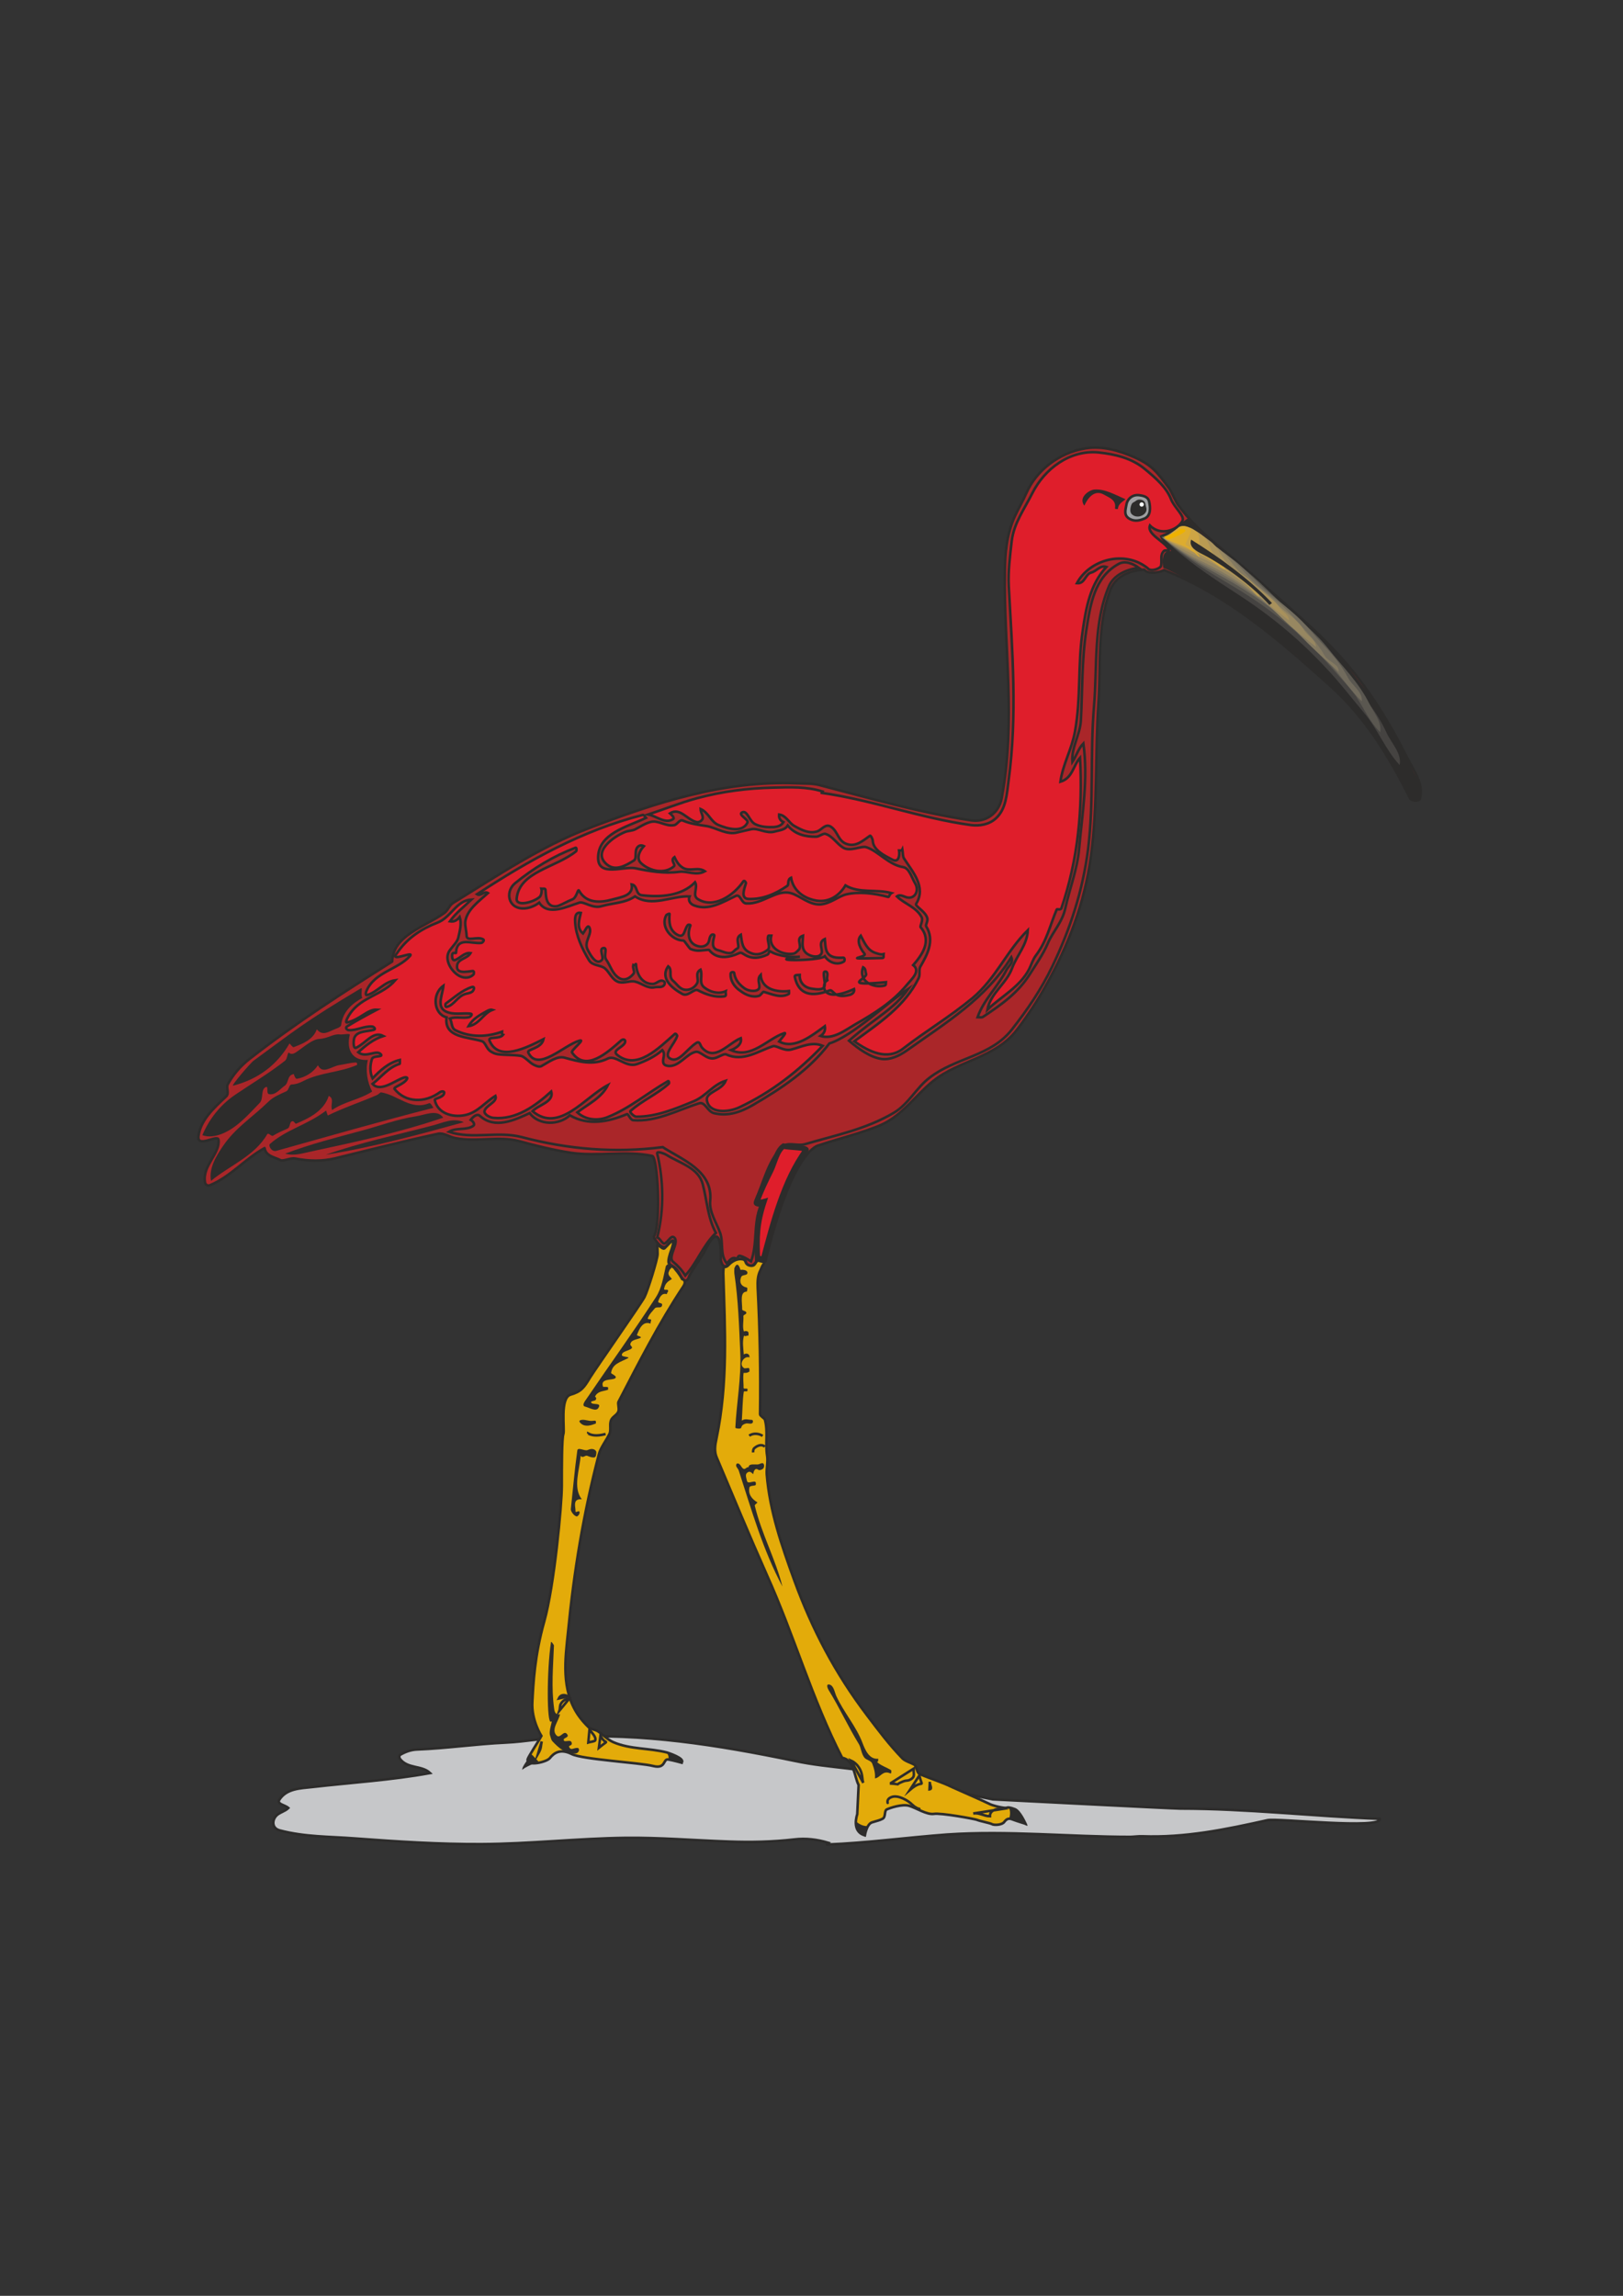 <?xml version="1.0" encoding="utf-8"?>
<!-- Created by UniConvertor 2.0rc4 (https://sk1project.net/) -->
<svg xmlns="http://www.w3.org/2000/svg" height="841.89pt" viewBox="0 0 595.276 841.89" width="595.276pt" version="1.1" xmlns:xlink="http://www.w3.org/1999/xlink" id="4a6d9040-f612-11ea-b154-dcc15c148e23">

<rect x="0" y="0" width="595.276" height="841.89" fill="#333333" stroke="none"/>

<g>
	<path style="stroke-linejoin:round;stroke:#2d2c2b;stroke-linecap:round;stroke-miterlimit:10.433;stroke-width:0.936;fill:#aa2629;" d="M 264.374,461.985 C 264.374,461.985 265.166,444.633 258.182,459.393 258.182,459.393 252.998,467.169 252.782,467.961 252.494,469.041 251.414,471.345 249.398,467.385 247.382,463.353 245.222,464.577 245.438,462.561 245.582,460.617 246.59,457.593 246.59,457.593 246.59,457.593 248.534,452.121 244.646,456.801 242.774,459.033 239.75,453.777 239.822,453.633 242.63,448.305 241.19,424.329 239.246,423.897 229.382,421.809 219.518,424.185 209.438,422.745 202.958,421.737 196.91,420.225 190.502,418.497 182.726,416.409 175.094,418.929 167.03,417.345 164.726,416.913 162.782,415.329 160.694,415.761 147.59,418.569 135.926,421.593 122.966,424.761 118.07,425.913 113.39,425.841 108.206,424.833 106.334,424.545 103.958,425.985 102.806,425.409 100.718,424.329 97.478,423.969 97.046,421.017 89.918,424.905 84.662,431.457 77.03,434.625 75.878,435.057 75.23,434.193 75.158,433.401 74.222,427.353 80.846,422.961 80.126,417.921 79.838,415.905 72.278,421.089 72.782,416.697 73.502,410.793 78.326,406.401 82.934,402.081 84.23,400.857 82.79,398.841 83.582,397.545 85.598,393.945 88.19,390.921 91.502,388.329 108.782,374.865 125.918,363.921 143.846,352.617 144.134,342.969 155.87,339.873 162.926,334.833 164.294,333.897 164.726,332.025 166.238,331.089 182.942,320.793 198.062,310.569 215.918,303.729 240.47,294.297 265.67,286.161 292.094,287.241 294.902,287.385 297.71,287.169 300.518,287.889 319.454,292.785 337.022,297.969 356.246,300.849 361.286,301.569 366.254,298.617 367.406,292.641 372.734,264.201 368.126,237.417 368.558,209.841 368.63,202.929 369.206,195.945 372.158,189.465 373.454,186.657 375.254,183.561 376.406,180.897 380.15,172.473 388.286,166.065 398.15,164.409 404.486,163.401 410.462,165.273 416.006,167.649 422.558,170.529 424.646,173.409 428.894,179.169 429.47,179.961 431.27,183.993 431.918,184.929 439.838,195.873 450.206,202.425 459.926,211.281 472.022,222.297 482.822,230.721 493.622,243.105 502.262,253.041 509.822,265.353 515.582,276.873 518.03,281.913 522.35,287.169 520.766,292.857 520.478,294.009 517.67,293.649 517.238,292.857 509.534,277.449 500.75,263.049 488.006,251.601 469.214,234.681 450.35,218.265 426.95,209.049 426.446,209.553 421.334,210.993 419.678,208.905 419.678,208.905 409.598,208.905 407.078,216.825 402.254,229.785 403.838,244.041 402.902,257.433 401.606,276.441 402.686,295.089 400.094,314.169 397.79,331.161 391.958,346.569 383.462,361.689 380.366,367.233 377.126,372.129 373.238,377.313 365.246,388.041 351.854,388.689 342.206,396.465 335.654,401.721 331.118,408.921 323.27,412.449 317.222,415.185 306.566,417.849 300.302,420.009 300.302,420.009 290.726,421.017 280.718,462.561 280.718,462.561 279.71,462.561 277.55,462.129 277.55,462.129 276.326,465.585 273.734,463.353 273.734,463.353 273.734,461.409 271.358,461.625 268.91,461.841 267.326,463.569 267.326,463.569 267.326,463.569 265.166,466.161 264.374,461.985 L 264.374,461.985 Z" />
	<path style="fill:#2d2c2b;" d="M 426.662,208.257 C 429.47,209.049 448.694,219.489 450.206,221.001 453.014,222.441 470.798,236.121 470.942,236.553 472.598,236.985 494.63,257.217 493.622,257.001 494.846,258.153 503.126,266.001 516.158,290.193 516.158,292.497 518.246,293.217 518.75,293.433 519.254,293.649 521.126,293.145 520.838,291.633 521.414,290.049 519.83,284.289 519.758,285.225 519.614,286.089 513.854,272.841 512.99,272.409 512.918,270.609 500.894,252.033 501.038,252.897 501.11,253.833 490.742,238.713 485.918,235.113 484.622,233.025 460.43,211.857 459.998,211.641 459.638,211.425 440.63,195.585 440.342,195.081 440.054,194.577 435.734,190.401 435.662,190.185 434.726,190.401 431.198,193.857 431.342,193.713 431.414,193.497 424.07,197.169 425.366,196.377 425.582,198.393 430.334,202.281 429.398,202.065 428.534,201.921 425.654,201.921 426.662,208.257 L 426.662,208.257 Z" />
	<path style="fill:#2d2c2b;" d="M 455.75,210.345 C 464.39,216.609 471.446,223.521 478.574,231.297 485.342,238.569 492.326,244.329 498.23,252.969 504.422,262.041 511.118,269.601 515.15,279.249 516.95,283.425 520.478,287.745 519.326,292.425 513.638,285.945 511.622,277.593 506.078,270.609 501.11,264.417 496.862,258.441 491.678,252.537 480.806,240.081 469.574,230.145 455.534,220.497 446.606,214.377 438.902,209.049 431.198,201.993 429.398,200.337 427.67,198.393 425.726,196.737 429.398,196.521 431.99,192.273 435.734,193.929 443.942,197.529 448.478,205.017 455.75,210.345 L 455.75,210.345 Z" />
	<path style="stroke:#2d2c2b;stroke-width:1.944;stroke-miterlimit:10.433;fill:#df1e2b;" d="M 287.342,420.297 C 284.894,422.025 284.03,426.633 282.734,429.225 280.934,432.825 278.918,436.929 277.622,440.745 277.55,441.033 279.494,440.889 280.214,440.673 277.55,448.737 277.478,453.849 277.838,461.481 277.982,460.905 279.854,462.417 280.07,461.409 283.31,449.241 287.414,432.825 295.622,421.737 296.342,420.801 288.926,420.801 287.342,420.297 L 287.342,420.297 Z" />
	<path style="stroke:#2d2c2b;stroke-width:0.936;stroke-miterlimit:10.433;fill:none;" d="M 244.502,423.537 C 243.854,423.105 240.758,421.881 241.046,423.033 243.278,432.465 243.71,443.265 241.046,453.777 241.982,453.921 242.99,456.369 243.782,456.009 245.222,455.289 246.23,452.553 247.454,453.993 249.038,455.937 244.79,460.977 246.878,462.705 248.678,464.217 249.974,465.585 251.342,467.745 255.734,462.993 257.822,456.657 262.574,452.121 259.55,446.505 259.334,440.313 257.75,434.265 256.166,428.217 249.614,426.705 244.502,423.537 L 244.502,423.537 Z" />
	<path style="stroke:#2d2c2b;stroke-width:0.936;stroke-miterlimit:10.433;fill:none;" d="M 277.118,440.241 C 280.07,433.617 281.582,426.345 286.478,420.873 288.71,418.425 292.238,420.441 295.262,419.577 306.494,416.265 317.438,414.177 327.734,408.129 333.35,404.817 336.014,398.913 340.982,395.169 350.486,387.825 363.374,387.393 371.078,377.601 376.91,370.185 381.878,362.841 385.91,354.489 392.534,340.737 397.142,326.625 399.086,311.361 401.246,293.793 399.806,276.513 401.246,259.089 402.542,244.185 400.886,228.705 406.79,214.881 408.374,211.137 413.054,208.689 417.734,208.257 415.574,206.673 412.622,205.449 410.246,206.817 401.318,211.713 399.878,221.793 398.438,231.081 396.71,242.241 397.07,253.113 396.422,264.273 396.134,269.529 392.894,274.065 393.326,279.393 394.766,277.233 395.486,274.569 397.358,272.625 399.158,285.657 396.926,298.473 395.774,311.361 395.126,318.777 392.39,325.545 390.734,333.033 389.654,338.217 386.126,341.601 384.254,346.065 382.526,350.025 380.15,353.409 377.774,357.153 373.454,364.065 367.334,368.385 360.494,372.921 359.99,373.209 359.198,372.993 358.55,372.993 360.854,366.513 366.038,361.761 369.134,355.713 369.854,354.273 371.798,353.121 370.934,351.033 361.646,366.081 347.318,374.793 332.486,385.305 329.678,387.249 326.582,388.689 323.414,388.329 319.094,387.753 314.774,384.513 311.39,381.633 321.686,372.633 327.59,370.401 333.134,362.625 325.79,367.305 312.758,379.977 304.19,382.641 296.702,392.433 286.838,398.985 276.11,405.249 271.79,407.769 266.966,409.497 261.854,408.201 259.406,407.553 258.614,403.881 256.382,404.601 248.39,407.121 240.758,411.441 232.262,410.793 231.182,410.721 230.462,408.417 229.958,408.561 223.046,411.441 215.702,412.881 209.006,408.993 205.046,412.665 197.774,412.809 194.246,408.201 188.774,410.721 181.502,414.177 176.03,409.209 175.022,408.273 173.582,409.425 172.646,410.649 173.51,411.153 174.302,412.305 173.654,412.809 171.062,414.681 167.462,413.313 164.654,415.041 173.366,417.921 182.51,414.681 191.366,416.985 208.574,421.521 225.854,422.889 243.062,420.657 250.334,425.337 261.494,429.369 260.486,440.241 260.054,444.489 262.718,448.161 264.158,452.193 265.382,455.793 263.942,460.041 266.606,463.353 267.47,462.417 268.406,460.617 270.278,461.625 270.71,461.841 270.422,460.329 271.43,460.545 272.942,460.905 274.166,461.769 275.462,462.561 277.91,456.009 276.254,448.665 278.99,442.185 277.55,441.897 276.398,441.897 277.118,440.241 L 277.118,440.241 Z" />
	<path style="fill:#2d2c2b;" d="M 123.254,377.241 C 123.83,377.025 125.054,376.593 125.126,375.873 125.702,371.049 129.086,368.025 132.902,365.937 132.11,364.713 133.19,361.977 132.398,362.409 111.806,374.649 107.774,378.177 93.086,388.905 92.078,389.553 84.446,398.409 85.526,398.121 94.742,395.745 101.654,390.489 106.19,382.641 106.694,383.145 107.414,384.153 107.702,384.009 111.086,382.713 114.83,381.273 116.198,377.457 118.43,380.193 120.662,378.177 123.254,377.241 L 123.254,377.241 Z" />
	<path style="fill:#2d2c2b;" d="M 124.55,390.561 C 126.566,390.273 128.51,389.697 130.526,389.625 131.102,389.625 131.03,390.561 130.886,390.561 124.55,393.297 117.494,393.225 111.302,396.393 110.078,397.041 108.638,397.617 106.982,397.689 105.974,397.689 106.046,399.705 104.966,400.209 102.59,401.289 100.142,402.297 98.414,404.025 92.366,409.929 86.39,413.457 81.71,420.369 79.406,423.825 76.526,428.289 77.39,433.041 84.158,427.425 93.374,423.969 97.982,415.977 98.486,415.185 99.494,416.841 100.142,416.481 101.87,415.401 103.598,414.681 105.398,413.889 106.694,413.313 105.974,411.153 107.414,411.153 107.774,411.153 108.35,412.161 108.566,412.089 113.462,410.001 118.79,407.409 120.59,401.865 122.822,403.017 121.022,405.177 121.814,407.049 126.278,403.953 131.966,403.233 136.502,400.281 134.702,396.825 133.982,392.505 134.918,388.689 129.374,389.049 126.926,385.089 128.294,379.473 128.438,378.825 125.558,379.473 124.622,379.329 122.174,379.041 120.518,380.769 117.062,380.985 114.686,381.129 111.95,383.505 109.286,385.377 108.35,386.025 107.126,387.105 105.83,385.953 105.254,386.961 105.326,388.329 104.534,388.977 98.558,393.657 92.798,397.041 86.39,401.361 80.774,405.177 76.814,410.217 74.222,416.265 76.598,417.201 79.334,416.553 81.278,415.833 86.822,413.673 90.926,408.921 95.246,404.457 96.758,402.873 95.534,399.417 97.55,398.625 98.558,398.193 97.55,401.001 98.63,401.217 101.078,401.721 102.59,399.417 104.462,398.121 105.974,397.041 105.254,394.233 107.774,393.873 107.918,394.665 108.494,395.745 108.926,395.601 112.094,395.025 114.83,393.297 116.63,390.633 118.286,394.161 121.598,390.993 124.55,390.561 L 124.55,390.561 Z" />
	<path style="fill:#2d2c2b;" d="M 138.23,401.577 C 132.254,404.169 126.062,406.185 120.23,409.065 119.942,408.417 119.654,407.265 119.582,407.265 112.814,412.449 105.038,414.177 98.99,419.505 98.342,420.081 99.566,422.529 101.366,422.025 120.95,416.553 139.67,411.153 158.966,406.257 158.534,405.537 157.886,404.385 157.454,404.529 150.542,407.337 146.078,401.577 139.742,400.569 139.454,400.569 138.878,401.289 138.23,401.577 L 138.23,401.577 Z" />
	<path style="fill:#2d2c2b;" d="M 158.606,412.737 C 145.214,416.265 132.254,418.929 119.438,423.465 136.646,420.729 153.422,416.121 170.126,411.513 166.166,409.785 162.494,411.729 158.606,412.737 L 158.606,412.737 Z" />
	<path style="fill:#2d2c2b;" d="M 152.558,409.353 C 145.574,410.433 139.454,412.809 132.686,414.609 123.11,417.201 114.182,419.433 104.606,423.033 107.99,424.041 111.302,422.817 114.542,422.169 131.318,418.569 146.87,415.185 162.566,409.857 160.334,406.617 155.942,408.849 152.558,409.353 L 152.558,409.353 Z" />
	<path style="stroke:#2d2c2b;stroke-width:0.936;stroke-miterlimit:10.433;fill:#df1e2b;" d="M 170.558,408.921 C 175.166,407.985 177.902,404.169 181.718,401.865 182.582,404.169 177.974,405.393 177.686,407.553 177.614,408.705 179.702,409.857 180.998,409.929 189.278,410.721 196.262,405.609 202.166,400.281 203.318,404.097 197.414,405.177 195.326,407.481 205.118,415.689 214.406,402.369 222.974,397.905 220.598,402.657 215.702,404.889 211.742,407.913 214.838,410.793 219.374,411.081 222.902,409.641 230.966,406.401 237.374,400.857 245.006,396.465 245.366,396.249 245.51,397.185 245.294,397.401 240.902,401.361 235.574,403.521 231.254,407.409 230.75,407.841 232.622,409.497 233.342,409.497 240.686,409.569 247.67,406.617 254.51,403.809 258.83,402.009 261.566,397.689 266.174,396.321 264.734,399.921 258.902,400.425 259.262,403.377 259.91,408.345 266.966,408.057 271.214,406.041 282.878,400.569 292.958,392.721 301.742,383.505 297.71,381.849 294.11,383.865 290.222,384.873 287.558,385.593 284.822,383.289 283.526,383.649 278.342,385.305 272.582,389.553 266.39,386.673 265.382,386.241 263.438,387.897 261.71,388.113 258.974,388.473 256.886,385.305 255.086,385.737 251.702,386.529 249.326,390.993 245.366,390.921 244.79,390.849 243.71,390.777 243.35,389.913 242.774,388.329 244.286,386.601 242.918,385.089 240.254,387.465 237.014,388.977 233.702,390.201 229.526,391.713 225.926,386.673 222.902,388.185 217.574,390.849 212.174,389.265 207.206,387.897 204.326,387.033 201.302,389.481 198.494,390.993 197.702,391.353 196.55,390.849 195.83,390.489 194.03,389.625 192.518,387.393 190.862,387.177 188.198,386.745 185.39,386.961 182.582,386.601 181.574,386.457 180.638,386.025 179.774,385.449 178.406,384.441 177.974,382.209 176.822,381.849 171.71,380.193 162.71,380.625 163.79,373.065 159.11,371.913 158.246,364.569 162.638,361.473 162.35,364.785 159.974,369.105 163.502,370.905 166.31,372.273 169.55,371.409 172.502,371.697 173.654,371.841 172.502,372.849 172.142,372.993 169.838,373.569 167.39,372.705 165.014,373.497 165.878,374.865 165.446,377.025 167.102,377.817 172.502,380.481 178.55,380.337 184.166,378.321 184.166,378.753 183.95,379.257 184.526,379.473 183.086,381.273 178.838,379.905 179.558,381.633 182.87,389.553 193.166,384.153 199.358,381.057 198.638,384.585 193.166,384.729 193.742,385.953 197.198,393.297 206.774,383.289 212.462,381.633 215.054,380.841 209.294,385.161 209.798,385.953 214.838,393.297 222.83,385.953 227.798,381.561 228.518,380.913 229.598,381.129 229.238,382.281 228.59,384.081 224.27,385.161 226.358,386.817 233.63,392.721 241.694,384.225 247.454,379.185 247.886,378.753 248.39,379.761 248.39,379.833 247.526,382.857 242.774,386.889 246.086,388.329 249.11,389.697 251.99,384.585 255.446,382.425 256.742,381.633 256.814,383.433 257.462,384.153 262.142,389.553 267.182,382.497 271.718,380.697 272.222,382.929 269.99,384.369 268.118,385.089 275.606,388.473 281.438,380.913 287.558,378.897 288.854,378.393 286.55,380.841 285.758,381.921 291.446,385.017 297.926,379.617 302.534,376.305 302.822,377.817 302.246,379.041 300.95,379.905 305.558,381.273 309.806,377.889 313.622,375.657 320.822,371.553 327.446,367.449 332.774,360.969 334.286,359.097 337.814,356.145 334.934,353.913 338.174,350.169 341.918,345.057 337.67,340.017 337.31,339.585 338.678,337.641 338.03,336.345 336.086,332.601 331.766,331.521 328.958,328.713 330.254,327.705 331.91,329.073 332.99,329.145 335.726,329.505 337.166,326.481 335.654,323.961 334.286,321.657 333.494,318.345 331.262,317.985 325.934,317.121 322.262,312.225 317.87,310.713 315.926,309.993 311.822,312.513 309.158,310.785 306.854,309.345 305.342,306.609 302.822,305.817 301.958,305.457 300.446,306.825 299.366,306.825 295.55,306.897 291.59,306.033 288.926,302.721 287.846,304.449 285.758,304.449 284.102,304.953 281.078,305.817 277.91,303.513 275.534,304.089 274.022,304.449 272.15,304.809 270.494,305.241 266.606,306.321 262.79,303.585 259.262,302.937 256.454,302.505 253.358,302.145 250.478,300.921 249.254,300.345 248.534,302.289 247.31,302.577 244.214,303.225 241.478,300.633 238.598,301.425 236.654,301.929 234.782,303.153 232.91,304.161 231.83,304.665 230.39,304.665 229.454,305.025 225.134,306.681 216.782,312.513 222.83,317.193 225.854,319.497 229.526,317.409 232.406,315.609 233.774,314.745 232.55,312.297 233.774,310.713 234.422,309.921 235.286,309.849 236.15,310.281 234.494,312.081 233.27,314.817 235.142,316.545 238.238,319.425 243.71,320.721 247.166,317.697 247.958,317.049 245.654,315.465 247.382,314.313 248.174,315.969 248.894,317.265 250.55,318.273 253.07,319.713 256.094,317.769 258.542,319.497 255.302,321.297 251.99,319.281 249.038,319.713 243.71,320.433 238.166,319.497 233.126,318.417 228.95,317.481 219.446,321.729 219.374,314.673 219.302,305.601 230.102,303.225 236.942,299.913 236.582,299.481 236.078,298.761 235.79,298.833 213.326,304.593 193.886,315.537 174.95,327.921 176.39,328.785 177.542,326.553 178.982,327.489 175.67,330.513 171.566,333.321 170.702,337.641 170.414,339.225 171.062,341.169 171.134,343.113 171.134,345.489 175.166,343.185 177.254,344.481 177.758,344.769 177.038,345.705 176.534,345.777 172.862,346.209 167.534,343.329 167.246,349.449 167.246,349.593 166.094,349.161 165.878,349.881 165.734,350.889 165.878,352.473 166.958,352.041 168.83,351.321 170.414,349.161 172.574,349.521 171.35,351.609 168.11,351.537 167.678,353.913 167.102,357.297 171.134,356.289 173.366,356.073 174.014,356.001 173.87,357.153 173.654,357.369 171.998,359.025 169.55,358.665 167.966,357.585 165.23,355.785 162.782,351.537 164.942,348.513 166.094,346.929 167.822,345.273 168.11,343.761 168.614,341.457 169.406,338.793 168.614,336.273 167.678,337.425 166.598,338.145 165.014,337.857 167.174,334.761 170.27,332.457 172.934,329.865 167.246,330.225 165.518,336.417 160.406,338.361 154.646,340.593 149.318,343.977 145.574,349.593 145.358,349.881 144.422,350.889 145.43,350.961 147.086,351.033 151.622,349.089 150.398,350.529 146.006,355.569 137.222,356.433 134.342,363.561 134.126,363.993 134.054,365.073 134.558,364.929 138.446,363.849 140.822,360.033 144.998,359.457 140.39,364.857 132.686,365.505 128.438,371.625 127.718,372.633 126.35,375.153 127.286,374.937 132.11,373.929 134.774,370.041 138.23,370.257 134.558,372.201 131.102,374.073 127.43,376.305 126.278,377.025 127.502,377.745 127.862,377.745 130.814,377.961 133.622,376.161 136.574,376.449 136.934,376.449 138.158,377.385 137.006,377.673 134.486,378.321 131.174,378.033 130.022,380.409 129.518,381.561 129.518,384.729 130.598,384.225 134.414,382.425 136.79,377.961 140.606,379.905 137.006,381.057 134.126,383.361 131.39,385.881 134.27,388.185 138.158,384.657 139.742,386.673 140.606,387.753 136.862,386.961 136.43,388.329 135.71,390.561 135.566,393.153 136.646,395.457 139.382,392.577 142.55,389.625 146.654,388.689 146.654,389.193 146.726,390.057 146.582,390.129 142.406,391.425 139.886,394.953 136.646,397.473 139.454,400.641 144.638,396.393 147.878,395.241 148.31,395.025 149.822,394.809 149.246,395.745 147.95,397.761 144.134,398.625 144.71,399.345 148.598,404.241 155.654,404.745 161.486,400.425 161.846,400.209 163.286,399.921 162.854,401.073 162.35,402.585 159.398,402.729 159.47,403.377 160.406,408.129 165.734,409.929 170.558,408.921 L 170.558,408.921 Z" />
	<path style="stroke:#2d2c2b;stroke-width:0.936;stroke-miterlimit:10.433;fill:none;" d="M 178.622,370.761 C 179.198,370.473 179.846,370.113 180.566,370.329 177.254,371.625 175.742,375.729 171.854,376.305 173.366,373.569 176.03,372.201 178.622,370.761 L 178.622,370.761 Z" />
	<path style="stroke:#2d2c2b;stroke-width:0.936;stroke-miterlimit:10.433;fill:none;" d="M 170.918,364.425 C 167.678,365.289 166.67,368.601 163.79,369.249 163.214,369.393 163.286,368.169 163.502,368.025 166.742,365.721 169.334,363.201 173.006,361.977 174.158,361.617 173.87,362.697 173.654,363.057 173.222,364.065 171.782,364.209 170.918,364.425 L 170.918,364.425 Z" />
	<path style="stroke:#2d2c2b;stroke-width:0.936;stroke-miterlimit:10.433;fill:#aa2629;" d="M 239.39,360.825 C 240.974,360.825 242.126,358.737 243.71,360.033 243.854,360.177 243.854,360.753 243.71,361.041 242.918,362.409 241.334,361.761 240.11,362.049 237.518,362.625 235.358,360.537 232.91,359.961 231.254,359.529 229.022,360.609 227.078,360.177 224.558,359.529 223.55,356.505 221.894,355.137 220.382,353.841 217.286,354.201 216.062,352.185 213.47,347.865 211.31,343.257 210.95,338.289 210.878,337.137 210.734,334.257 213.038,334.761 212.462,337.353 211.382,340.305 213.83,342.321 214.694,341.169 215.558,338.793 216.206,340.161 217.358,342.537 213.974,345.345 215.558,348.297 216.494,350.097 218.654,354.201 220.742,352.041 221.678,351.105 219.374,347.721 221.462,347.649 222.902,347.577 221.318,350.457 222.326,351.897 223.982,354.273 224.558,357.081 227.078,358.665 229.166,359.889 231.182,358.593 232.406,357.009 232.91,356.361 231.974,355.065 232.262,353.913 232.766,354.201 233.27,353.265 233.27,353.553 233.486,357.225 235.43,360.825 239.39,360.825 L 239.39,360.825 Z" />
	<path style="stroke:#2d2c2b;stroke-width:0.936;stroke-miterlimit:10.433;fill:#aa2629;" d="M 246.878,359.673 C 248.246,360.825 249.182,362.553 250.982,362.913 252.854,363.273 254.726,362.265 255.662,360.609 256.526,359.169 254.654,356.865 256.958,355.569 257.822,357.873 256.166,360.465 258.326,362.121 260.558,363.849 263.51,364.641 266.174,363.489 266.03,364.137 266.606,365.217 265.742,365.361 262.286,365.865 258.974,364.713 255.95,363.129 254.51,362.409 252.35,365.649 250.262,364.497 246.878,362.625 241.838,358.881 245.078,354.345 246.806,355.641 245.006,358.089 246.878,359.673 L 246.878,359.673 Z" />
	<path style="stroke:#2d2c2b;stroke-width:0.936;stroke-miterlimit:10.433;fill:#aa2629;" d="M 272.942,362.337 C 274.886,363.777 278.198,363.705 278.486,362.193 278.774,360.825 277.478,359.097 278.99,357.513 279.35,362.841 284.966,363.921 289.358,363.417 289.358,363.849 289.502,364.425 289.286,364.497 286.262,366.153 283.238,364.569 280.07,363.705 279.854,363.633 278.918,365.001 278.486,365.145 276.182,365.937 273.59,364.929 271.502,363.345 269.342,361.905 267.83,359.673 267.974,357.081 267.974,356.361 269.198,356.361 269.27,356.721 269.558,359.169 270.998,360.897 272.942,362.337 L 272.942,362.337 Z" />
	<path style="stroke:#2d2c2b;stroke-width:0.936;stroke-miterlimit:10.433;fill:#aa2629;" d="M 259.334,346.281 C 260.414,345.345 259.91,343.689 260.99,342.825 261.206,342.609 262.07,342.609 261.998,343.113 261.494,345.273 260.774,347.793 263.366,348.441 264.95,348.801 266.39,349.737 268.118,349.449 269.054,349.233 269.414,348.297 270.35,347.865 271.79,347.289 269.198,344.121 271.718,342.753 272.15,345.633 272.15,348.153 275.318,349.449 277.766,350.529 279.71,349.665 281.51,348.369 282.878,347.361 281.078,344.913 281.798,343.185 281.87,343.041 282.518,343.113 282.878,343.113 281.654,347.793 286.982,350.313 290.87,349.737 291.662,349.665 292.31,348.945 292.958,348.297 294.398,346.713 291.59,344.121 294.542,343.113 294.47,345.129 293.966,347.289 295.118,348.873 296.486,350.817 300.734,351.681 301.382,349.377 301.742,347.937 299.942,345.489 302.534,344.337 302.822,346.929 302.462,350.025 305.774,350.961 306.854,351.249 308.078,351.249 309.302,351.177 309.95,351.177 309.806,352.401 309.59,352.545 307.214,354.129 304.046,353.049 302.534,350.673 300.446,352.545 278.846,352.473 293.39,350.817 290.51,351.105 285.542,350.745 282.374,348.801 282.23,348.729 281.798,349.953 281.582,350.025 274.598,353.265 272.654,348.801 271.286,349.449 262.718,353.409 260.27,348.225 259.982,348.297 257.174,348.441 255.734,349.089 253.142,347.937 252.998,347.865 250.91,344.913 250.766,344.913 246.23,344.913 242.126,339.729 244.358,335.625 244.43,335.409 245.582,334.905 245.582,335.121 245.366,338.073 245.438,340.953 248.246,342.681 251.198,344.409 250.838,340.881 252.278,339.225 252.422,339.009 253.43,339.081 253.214,339.441 251.99,342.537 252.566,346.209 256.166,347.001 257.318,347.289 258.47,347.073 259.334,346.281 L 259.334,346.281 Z" />
	<path style="stroke:#2d2c2b;stroke-width:0.936;stroke-miterlimit:10.433;fill:#ac2629;" d="M 224.558,329.865 C 227.87,328.929 232.406,328.497 231.686,324.321 233.918,324.681 233.054,327.993 235.358,328.281 242.198,329.073 249.974,328.641 254.942,323.529 256.094,325.545 253.79,328.281 255.878,329.649 261.638,333.393 269.054,328.497 272.654,323.169 273.014,322.665 273.662,323.601 273.59,323.889 272.942,326.049 271.574,329.505 274.526,329.649 279.638,329.865 284.462,327.849 288.782,324.825 289.43,324.393 288.638,322.521 290.15,321.873 290.87,326.265 294.254,329.073 298.574,330.081 303.47,331.305 307.646,328.785 310.094,324.681 315.134,327.705 321.398,325.977 326.942,327.489 326.294,327.849 326.078,329.001 325.79,328.929 320.462,327.489 314.918,326.913 310.31,327.993 307.43,328.713 304.622,331.377 300.878,331.665 296.702,331.881 293.318,328.353 289.934,327.489 284.678,326.121 279.71,331.665 273.734,331.305 271.79,331.233 271.646,327.705 269.846,328.569 265.022,330.801 259.982,334.113 254.582,332.025 253.358,331.593 252.206,330.369 252.926,328.713 246.23,328.425 239.174,332.817 232.91,328.713 229.238,331.233 224.774,331.089 220.598,332.313 217.358,333.321 214.118,330.441 212.462,331.017 208.07,332.385 201.014,336.057 197.774,331.017 195.686,332.601 192.95,333.465 190.646,333.033 185.966,332.097 185.678,326.481 188.918,323.889 195.686,318.345 202.958,313.953 211.094,310.857 211.526,310.713 211.526,312.009 211.31,312.153 203.75,318.273 190.43,319.569 189.494,329.577 189.278,332.529 195.686,330.945 197.99,328.857 198.422,328.425 198.854,326.985 198.566,325.905 199.142,325.977 200.006,325.617 200.078,326.337 200.222,328.497 200.222,331.089 202.238,332.097 203.03,332.457 204.11,332.457 204.974,332.097 206.63,331.449 208.142,330.513 209.798,329.865 211.598,329.289 211.886,325.689 212.39,326.625 215.054,331.449 220.454,331.017 224.558,329.865 L 224.558,329.865 Z" />
	<path style="stroke:#2d2c2b;stroke-width:0.936;stroke-miterlimit:10.433;fill:#aa2629;" d="M 317.078,349.737 C 315.782,348.153 313.91,345.129 315.71,343.113 317.078,345.633 318.014,348.297 320.894,349.377 321.83,349.665 322.91,350.169 324.062,349.881 323.99,350.385 324.35,351.321 323.63,351.321 306.782,351.753 318.302,351.249 317.078,349.737 L 317.078,349.737 Z" />
	<path style="stroke:#2d2c2b;stroke-width:0.936;stroke-miterlimit:10.433;fill:#aa2629;" d="M 317.654,357.081 C 318.374,358.953 307.862,361.761 324.926,360.177 324.854,360.681 325.07,361.185 324.494,361.401 320.174,362.553 314.63,359.601 316.574,354.705 317.582,355.209 317.366,356.289 317.654,357.081 L 317.654,357.081 Z" />
	<path style="stroke:#2d2c2b;stroke-width:0.936;stroke-miterlimit:10.433;fill:#aa2629;" d="M 303.686,359.889 C 302.174,358.017 298.862,369.177 313.262,362.697 313.55,363.993 312.326,364.713 311.534,364.857 305.702,366.369 305.702,362.697 304.262,363.201 297.926,365.649 292.958,365.001 291.518,358.305 291.302,357.369 292.526,357.585 293.318,357.513 293.174,360.393 295.19,362.193 297.71,362.553 299.51,362.841 302.246,363.201 302.462,361.401 302.678,360.105 302.03,358.377 302.174,356.721 302.246,356.145 303.038,356.217 303.182,356.433 303.974,357.369 302.822,358.809 303.686,359.889 L 303.686,359.889 Z" />
	<path style="stroke:#2d2c2b;stroke-width:0.936;stroke-miterlimit:10.433;fill:#df1e2b;" d="M 425.87,207.321 C 426.23,205.305 425.366,203.505 426.95,201.993 427.454,201.561 429.254,202.353 428.606,201.273 427.022,198.465 420.542,195.873 421.766,192.705 425.798,196.809 431.918,194.289 433.646,191.121 434.726,189.249 430.622,186.081 429.47,182.985 427.814,178.737 423.854,175.281 420.038,172.113 415.07,167.937 408.95,166.569 402.902,165.921 392.39,164.913 383.102,171.897 378.566,180.969 375.758,186.585 371.87,191.841 371.078,198.321 370.43,204.009 369.71,209.481 369.998,215.025 371.294,238.857 373.166,262.185 369.926,286.233 369.278,291.129 369.062,296.673 365.246,300.129 362.726,302.433 359.198,302.937 356.246,302.577 337.238,299.985 319.742,293.289 300.95,290.697 301.382,290.769 301.598,290.553 301.742,290.265 295.91,288.393 289.646,288.681 283.742,288.825 274.31,289.041 264.878,290.193 255.374,292.785 249.326,294.441 243.638,296.745 237.734,298.689 240.902,299.265 243.854,302.217 246.806,300.417 247.598,299.985 246.446,298.905 245.726,298.257 249.398,295.953 251.918,300.561 255.374,301.425 256.382,301.713 257.246,300.993 257.534,300.561 258.254,299.481 256.958,298.041 256.958,296.673 259.838,297.897 260.702,301.353 263.438,302.505 266.894,303.945 272.294,305.457 274.166,301.641 274.67,300.561 270.71,298.833 272.078,297.969 274.094,296.817 274.742,301.137 276.974,302.217 279.134,303.297 281.51,303.369 283.742,303.297 284.966,303.225 286.55,302.865 287.342,301.497 286.19,300.921 285.614,299.985 285.758,298.689 288.422,299.049 289.286,301.785 291.446,302.937 294.038,304.377 296.774,305.817 299.726,304.881 301.454,304.305 302.75,301.785 304.838,303.225 307.286,304.881 307.358,308.409 310.526,309.489 313.982,310.713 316.574,308.193 319.094,306.465 319.382,306.321 320.03,307.545 320.102,308.265 320.246,311.793 324.494,313.809 327.446,315.321 329.678,316.401 330.038,313.521 329.75,311.865 330.182,311.865 330.686,312.009 330.974,311.433 331.19,312.657 331.046,314.097 331.622,314.889 334.718,319.713 339.83,325.257 336.014,331.449 335.51,332.313 339.398,334.113 340.118,336.705 340.406,337.785 339.398,339.225 339.686,339.657 342.926,344.913 340.118,350.025 337.598,354.417 336.878,355.569 337.598,357.225 336.95,358.665 331.91,369.033 322.334,375.225 313.334,381.849 318.59,385.593 325.43,389.049 331.262,384.513 339.83,377.889 348.326,372.921 356.678,366.009 365.318,358.737 369.206,348.729 376.982,341.097 376.766,346.425 373.022,350.241 371.222,354.993 369.206,360.681 363.302,364.137 362.15,370.257 367.334,365.289 374.102,361.905 377.486,355.353 378.278,353.697 378.854,351.825 379.934,350.385 383.966,345.057 385.118,339.297 387.566,333.537 387.71,333.177 389.006,333.897 389.294,333.033 395.414,315.249 397.142,296.457 396.134,277.881 393.614,280.689 393.398,285.369 388.934,286.665 389.798,280.257 393.11,274.785 394.262,268.305 396.566,255.561 395.198,243.681 397.142,231.081 398.366,222.657 399.878,214.305 405.782,207.897 403.406,207.177 402.254,209.481 400.166,209.985 398.006,210.561 397.934,214.161 394.982,213.873 399.59,205.233 412.406,201.561 420.902,208.329 421.982,209.913 425.942,208.401 425.87,207.321 L 425.87,207.321 Z" />
	<path style="stroke:#2d2c2b;stroke-width:0.936;stroke-miterlimit:10.433;fill:#9e9fa1;" d="M 414.422,190.329 C 411.974,189.033 412.838,186.873 413.126,185.145 413.486,182.841 415.502,181.185 418.022,181.617 419.606,181.833 421.118,182.265 421.478,183.921 421.982,186.153 422.126,189.033 419.894,190.113 418.31,190.761 416.438,191.409 414.422,190.329 L 414.422,190.329 Z" />
	<path style="fill:#2d2c2b;" d="M 404.918,181.401 C 401.462,179.385 398.942,182.625 397.718,185.433 395.342,182.409 399.518,179.673 401.318,179.529 405.206,179.169 409.022,181.473 412.838,183.057 411.686,184.065 410.102,184.785 410.03,186.657 409.598,186.657 408.878,186.801 408.95,186.297 409.454,183.345 406.934,182.553 404.918,181.401 L 404.918,181.401 Z" />
	<path style="fill:#2d2c2b;" d="M 431.054,206.385 C 429.47,205.593 431.342,204.009 428.966,203.505 428.174,203.361 427.598,203.793 427.454,204.369 426.662,206.601 429.254,207.681 430.334,208.257 445.022,215.817 456.83,226.401 470.87,234.249 459.638,224.313 447.686,216.897 434.726,208.041 433.646,207.321 432.134,206.889 431.054,206.385 L 431.054,206.385 Z" />
	<path style="fill:#2d2c2b;" d="M 417.95,183.201 C 417.446,183.201 417.014,183.345 416.654,183.633 416.582,183.705 416.078,183.993 416.006,184.065 415.07,184.425 414.926,185.145 414.71,185.937 414.566,186.585 414.494,187.305 414.71,187.953 414.998,188.673 415.718,189.105 416.438,189.321 417.158,189.465 417.878,189.465 418.526,189.177 419.606,188.817 420.758,187.737 420.47,186.369 420.254,185.721 420.182,185.145 420.038,184.497 419.75,183.633 418.886,183.201 417.95,183.201 L 417.95,183.201 Z" />
	<path style="stroke:#2d2c2b;stroke-width:0.936;stroke-miterlimit:10.433;fill:#c6c7c9;" d="M 432.926,663.225 C 457.262,663.225 481.67,666.033 506.078,666.969 506.87,670.929 468.494,666.681 464.894,667.473 449.414,670.929 434.726,673.953 418.958,673.377 417.734,673.305 415.646,673.593 414.566,673.593 392.174,673.593 369.782,671.217 347.39,672.729 332.702,673.809 318.086,675.825 303.326,676.401 303.254,676.401 303.47,675.969 303.758,675.753 299.726,674.529 295.478,674.025 291.374,674.529 283.238,675.465 275.318,675.609 267.398,675.321 254.726,674.889 241.982,673.809 229.382,673.953 211.814,674.169 194.174,676.185 176.534,676.257 161.126,676.329 145.718,675.321 130.166,674.169 120.95,673.449 111.806,673.665 102.59,671.217 99.782,670.497 99.71,667.689 101.222,665.961 102.302,664.665 104.462,664.305 105.758,663.009 104.534,661.857 101.438,661.641 102.446,659.985 105.11,655.809 110.222,655.809 114.614,655.305 129.158,653.649 143.486,652.785 157.742,650.193 154.646,647.241 149.462,648.753 146.654,644.937 146.366,644.577 146.438,643.713 146.654,643.569 148.598,642.417 150.758,641.625 152.99,641.553 163.862,641.121 174.518,639.537 185.39,639.033 193.022,638.673 200.15,637.233 207.35,636.945 235.79,635.577 262.646,639.753 291.446,645.729 304.694,648.537 317.366,648.249 330.11,652.065 341.342,655.521 353.078,657.537 364.166,659.841 364.166,659.841 430.55,663.225 432.926,663.225 L 432.926,663.225 Z" />
	<path style="stroke:#2d2c2b;stroke-width:0.936;stroke-miterlimit:10.433;fill:#e3ab0a;" d="M 212.03,628.881 C 213.182,630.537 214.478,632.049 215.846,633.345 216.854,634.209 218.294,634.209 219.374,634.929 221.246,636.153 222.83,637.953 224.99,638.889 231.254,641.553 238.094,640.977 244.574,642.633 244.574,642.633 251.558,644.793 249.974,646.377 249.974,646.377 247.166,645.585 245.15,645.225 243.134,644.793 244.358,648.825 239.534,647.601 234.782,646.377 213.542,645.225 209.654,643.209 205.622,641.193 203.246,642.705 201.662,644.721 200.438,646.233 193.022,647.889 193.526,645.153 193.742,644.217 197.846,638.025 198.566,636.585 198.566,636.585 194.822,630.825 195.254,624.057 195.614,617.289 196.046,607.281 199.646,594.465 203.246,581.649 206.054,552.057 206.054,544.857 206.054,537.657 206.054,527.505 206.63,525.849 207.206,524.265 205.262,512.673 209.222,511.449 213.182,510.297 214.19,508.857 216.35,505.257 218.582,501.657 235.142,478.041 236.366,475.665 237.59,473.289 241.19,461.697 241.19,459.897 241.19,458.097 240.974,456.153 241.262,456.369 241.55,456.585 242.774,457.881 243.494,457.881 244.142,457.881 249.038,450.753 245.87,459.393 245.87,459.393 244.862,462.273 245.294,463.209 245.654,464.073 247.598,464.793 247.67,465.441 247.67,465.441 249.038,466.881 250.19,469.041 250.19,469.041 252.134,469.473 250.55,471.849 241.622,485.313 234.422,499.497 226.862,514.041 226.502,514.761 227.15,516.273 226.862,517.425 226.502,518.721 225.062,519.297 224.342,520.377 223.334,521.961 224.27,524.193 223.55,525.777 222.326,528.297 220.238,530.961 219.662,533.265 213.974,555.009 210.518,576.177 208.358,598.353 207.278,608.577 205.766,619.593 212.03,628.881 L 212.03,628.881 Z" />
	<path style="stroke:#2d2c2b;stroke-width:0.936;stroke-miterlimit:10.433;fill:#e3ab0a;" d="M 349.262,655.377 C 345.302,653.433 341.414,652.353 337.31,650.553 336.158,650.049 336.302,647.673 335.294,647.097 333.854,646.305 332.126,645.873 331.046,644.865 326.222,639.897 322.334,634.713 318.086,629.097 306.278,613.545 297.854,597.417 291.374,579.633 286.766,566.961 282.302,554.145 281.222,540.609 281.078,538.449 281.726,536.001 281.366,533.841 280.646,529.305 281.726,524.985 280.574,520.665 280.43,520.089 278.774,519.225 278.774,518.649 278.99,503.169 278.702,487.617 277.91,472.209 277.838,470.121 277.838,467.817 278.918,465.801 279.206,465.225 279.35,464.649 279.71,464.073 279.926,463.641 280.286,463.353 280.358,462.921 280.358,462.777 280.286,462.633 280.142,462.633 279.926,462.561 279.71,462.705 279.422,462.633 278.774,462.489 278.126,462.129 277.694,462.417 277.19,462.849 276.974,463.785 276.254,464.073 275.678,464.289 275.03,464.145 274.454,463.929 274.022,463.713 273.662,463.353 273.518,462.921 273.374,462.417 273.086,461.985 272.654,461.841 270.638,461.337 268.694,462.345 267.254,463.857 266.822,464.361 266.174,464.793 265.454,464.505 265.31,465.657 265.238,466.737 265.31,467.817 265.886,487.689 267.038,506.985 262.79,527.505 262.286,529.809 261.854,532.257 262.934,534.633 269.054,549.105 274.886,563.217 281.294,577.617 291.302,599.793 297.782,623.049 308.87,644.577 313.334,645.369 313.262,651.273 314.918,654.585 L 314.414,665.313 C 314.414,665.313 312.11,671.649 317.222,673.017 317.222,673.017 317.87,668.841 319.886,668.265 321.902,667.617 322.406,667.617 323.702,666.969 324.998,666.249 324.206,664.017 325.286,663.513 326.366,663.009 330.902,661.425 333.494,662.217 336.086,663.009 339.902,665.529 342.494,665.169 345.086,664.737 357.254,666.969 358.262,667.329 359.198,667.761 363.23,668.553 363.806,668.913 364.454,669.345 367.406,669.345 368.342,668.121 369.206,666.969 369.998,666.609 371.51,667.257 373.022,667.833 376.118,668.769 376.118,668.769 376.118,668.769 374.102,664.161 372.23,663.441 370.358,662.721 369.71,662.721 369.062,662.937 368.342,663.153 363.95,662.145 362.726,661.425 361.502,660.777 349.838,655.665 349.262,655.377 L 349.262,655.377 Z" />
	<path style="fill:#2d2c2b;" d="M 306.71,621.897 C 309.518,628.017 314.054,633.057 316.358,639.177 317.294,641.625 318.806,645.297 322.118,644.937 322.046,645.369 322.262,645.945 321.686,646.161 323.198,647.529 325.07,648.033 326.798,649.113 327.014,649.257 326.942,650.553 326.582,650.337 323.702,648.969 322.838,651.993 320.894,652.137 321.11,650.265 320.534,648.321 319.886,646.665 319.454,645.585 317.726,645.441 317.006,644.505 315.854,642.993 315.854,640.977 314.99,639.537 310.886,632.841 308.006,626.361 303.902,619.737 303.542,619.161 302.894,617.505 304.118,617.721 305.774,618.009 306.062,620.385 306.71,621.897 L 306.71,621.897 Z" />
	<path style="fill:#2d2c2b;" d="M 217.358,521.025 C 217.718,521.025 218.222,520.881 218.438,521.025 218.654,521.241 218.582,522.033 218.51,522.033 216.782,522.681 214.694,523.401 213.11,522.033 212.966,521.889 211.886,521.025 213.038,520.737 214.478,520.377 215.846,521.241 217.358,521.025 L 217.358,521.025 Z" />
	<path style="fill:#2d2c2b;" d="M 245.366,466.233 C 244.502,467.817 246.806,468.825 246.302,469.113 244.646,470.049 243.926,470.841 243.566,472.641 243.494,473.217 244.574,472.785 244.934,473.073 245.366,473.505 244.574,474.009 244.574,474.585 242.774,474.009 241.982,475.665 241.478,477.033 241.046,478.185 243.062,477.465 242.846,478.617 242.63,480.057 240.902,478.977 240.182,479.769 239.318,480.849 238.094,481.929 237.59,483.441 237.374,484.017 239.03,483.513 238.814,484.161 238.742,484.521 238.598,484.953 238.598,485.385 235.718,484.305 234.494,487.329 233.63,489.489 233.414,489.921 235.79,490.137 234.854,490.641 233.558,491.289 231.398,491.217 231.182,493.017 231.11,493.377 232.19,494.025 231.686,494.457 230.534,495.465 228.014,495.465 228.086,496.977 228.158,497.625 231.326,497.553 230.318,498.057 227.438,499.569 224.63,500.073 224.126,503.457 224.126,503.817 226.718,504.681 225.566,505.473 224.486,506.193 220.022,505.401 221.174,508.497 221.246,508.713 222.47,508.425 222.974,508.713 223.118,508.785 223.046,509.649 222.974,509.649 221.03,510.297 219.23,510.081 218.222,512.169 218.798,512.457 218.726,513.105 218.51,513.321 218.078,513.825 216.782,513.681 216.782,514.185 216.998,515.481 220.958,514.041 219.446,516.345 218.582,517.713 216.278,516.273 214.694,515.841 213.038,515.481 214.766,513.537 215.27,512.745 224.054,499.785 232.046,488.841 240.542,475.737 242.846,472.137 243.278,468.177 244.214,464.289 244.214,464.289 244.79,463.425 245.222,463.641 245.51,463.785 246.806,464.577 246.086,465.153 245.51,465.585 245.582,465.801 245.366,466.233 L 245.366,466.233 Z" />
	<path style="fill:#2d2c2b;" d="M 269.342,467.025 C 270.782,476.745 271.07,486.177 271.502,495.825 271.934,505.185 270.134,514.617 269.702,523.545 269.702,523.833 271.718,524.121 271.862,523.545 272.078,522.537 272.87,522.249 273.302,522.105 274.238,521.673 275.462,522.465 276.038,521.745 276.254,521.457 276.254,520.665 275.678,520.665 274.526,520.665 273.23,520.089 272.078,520.953 272.294,518.073 272.366,513.105 272.798,510.369 273.014,510.009 273.806,510.369 274.094,510.153 274.598,508.497 273.086,509.649 272.726,509.001 272.798,507.633 272.438,505.689 272.726,503.457 274.166,503.529 274.31,503.241 274.886,502.953 274.814,502.377 275.03,502.161 274.67,501.657 273.734,501.657 273.302,501.873 272.942,501.729 270.782,500.433 272.798,497.049 274.886,497.769 275.03,496.545 273.878,495.969 272.798,496.689 272.654,494.313 272.222,492.225 272.87,489.777 273.446,490.209 273.806,489.705 274.526,489.777 274.454,489.273 274.814,488.553 274.094,488.193 273.734,488.049 273.014,488.049 272.87,488.337 272.222,486.609 272.798,484.593 272.654,482.577 272.654,482.073 274.238,481.929 273.59,481.065 273.302,480.705 272.222,480.633 272.222,480.201 272.222,477.321 271.286,473.721 273.878,473.649 274.022,473.577 274.31,472.209 273.878,472.137 271.718,471.705 271.07,470.049 271.862,468.249 272.15,467.529 273.518,467.673 273.95,467.241 274.526,466.593 273.95,465.441 271.574,465.657 271.574,465.657 270.638,461.841 269.342,465.081 269.342,465.081 269.27,466.521 269.342,467.025 L 269.342,467.025 Z" />
	<path style="fill:#2d2c2b;" d="M 215.342,533.841 C 214.622,533.553 213.758,534.921 212.966,533.841 212.606,539.097 210.014,545.433 213.398,549.825 212.462,549.681 211.454,549.897 211.094,550.689 210.662,551.697 211.094,552.993 211.094,554.217 211.022,555.081 212.894,553.209 212.534,555.009 212.39,555.513 211.814,556.161 211.454,556.089 210.302,555.729 209.294,554.073 209.366,553.425 210.158,546.153 210.734,539.025 211.742,531.897 211.958,530.529 214.406,532.185 215.486,531.753 216.206,531.465 216.782,531.249 217.43,531.393 218.078,531.465 218.726,532.041 218.726,532.545 218.726,533.193 218.654,534.201 218.078,534.417 217.286,534.633 216.278,534.201 215.342,533.841 L 215.342,533.841 Z" />
	<path style="fill:#2d2c2b;" d="M 278.198,539.025 C 276.902,538.017 276.398,539.529 276.254,540.609 275.678,540.033 275.03,539.385 274.31,539.889 273.014,540.609 273.806,541.977 273.95,542.985 274.238,544.785 277.766,541.833 277.19,544.497 277.046,545.001 275.03,544.641 274.886,545.433 274.31,547.953 275.822,549.753 277.838,550.977 277.406,551.409 276.758,551.841 276.83,552.129 279.35,562.569 284.39,571.569 286.982,581.793 279.782,568.329 275.678,553.785 270.998,539.385 270.71,538.377 269.558,537.729 270.134,536.865 270.35,536.505 270.854,536.649 271.142,536.865 271.79,537.369 272.006,538.233 272.654,538.593 273.302,539.025 273.806,537.873 274.598,538.017 274.526,537.657 274.814,537.369 275.03,537.225 276.182,536.721 277.55,537.297 278.558,536.865 278.99,536.649 279.494,536.505 279.782,536.577 280.286,536.793 280.358,537.657 280.142,538.161 279.854,538.953 278.486,539.241 278.198,539.025 L 278.198,539.025 Z" />
	<path style="stroke:#2d2c2b;stroke-width:0.936;stroke-miterlimit:10.433;fill:none;" d="M 279.71,526.569 C 278.414,525.633 276.182,525.417 274.814,526.497" />
	<path style="stroke:#2d2c2b;stroke-width:0.936;stroke-miterlimit:10.433;fill:none;" d="M 280.502,530.529 C 279.35,529.377 277.694,530.169 276.686,531.033 276.254,531.393 276.182,532.041 276.254,532.617" />
	<path style="stroke:#2d2c2b;stroke-width:0.936;stroke-miterlimit:10.433;fill:none;" d="M 222.11,525.849 C 220.022,526.425 217.646,526.713 215.774,525.705 215.774,525.705 215.774,525.777 215.774,525.777" />
	<path style="fill:#2d2c2b;" d="M 211.742,640.977 C 210.374,640.905 209.366,642.129 208.718,640.545 208.502,640.113 209.798,640.113 209.726,639.393 209.654,637.233 206.558,639.537 206.774,637.809 206.918,637.233 208.934,637.089 207.998,635.937 206.774,634.281 205.55,637.593 204.254,636.513 201.878,634.353 204.974,631.113 205.406,628.593 203.606,629.169 203.318,627.225 203.246,626.577 202.166,618.801 202.886,611.169 203.174,603.393 203.174,603.249 202.166,601.737 202.094,602.169 200.51,612.393 200.51,632.553 202.094,631.329 203.03,630.537 201.014,634.713 201.806,636.585 202.022,637.305 202.166,638.025 202.598,638.529 204.902,640.977 207.638,643.425 211.238,642.993 211.958,642.921 212.822,641.841 212.102,641.049 212.102,640.977 211.886,640.977 211.742,640.977 L 211.742,640.977 Z" />
	<path style="fill:#2d2c2b;" d="M 194.822,643.281 C 195.182,643.353 197.486,646.017 197.486,645.945 197.486,645.945 192.086,648.177 191.582,649.041 191.222,647.817 194.318,644.505 194.822,643.281 L 194.822,643.281 Z" />
	<path style="fill:#2d2c2b;" d="M 244.646,642.777 C 245.006,643.497 245.51,644.361 245.006,645.153 246.734,646.089 248.678,646.233 250.478,646.953 250.118,644.289 246.95,643.137 244.646,642.777 L 244.646,642.777 Z" />
	<path style="fill:#2d2c2b;" d="M 314.054,668.049 C 315.278,668.985 316.718,669.777 318.446,669.633 317.942,670.929 317.222,672.153 317.222,673.593 315.494,672.369 313.406,670.425 314.054,668.049 L 314.054,668.049 Z" />
	<path style="fill:#2d2c2b;" d="M 370.142,663.081 C 370.646,664.377 370.502,665.673 370.142,666.969 372.302,667.401 374.462,668.265 376.622,669.561 376.694,669.201 376.622,668.841 376.478,668.553 375.326,666.753 374.318,665.025 372.662,663.729 371.942,663.153 371.006,662.577 370.142,663.081 L 370.142,663.081 Z" />
	<path style="fill:#454341;" d="M 425.87,196.809 C 429.11,196.593 431.846,192.489 435.302,193.785 442.934,196.737 447.326,203.361 454.022,208.041 461.798,213.657 467.918,219.849 474.542,226.617 480.734,233.025 487.214,237.993 492.686,245.625 498.518,253.617 504.782,260.241 508.598,268.809 510.326,272.553 514.214,276.297 513.35,280.545 508.022,274.785 505.43,267.441 500.174,261.249 495.566,255.777 491.606,250.521 486.782,245.409 476.63,234.465 466.262,225.825 453.302,217.473 445.094,212.145 438.038,207.465 430.91,201.345 429.254,199.905 427.598,198.249 425.87,196.809 L 425.87,196.809 Z" />
	<path style="fill:#5a5750;" d="M 426.086,196.953 C 428.966,196.665 431.702,192.705 435.014,193.641 441.926,195.873 446.318,201.633 452.294,205.737 459.35,210.489 464.462,216.033 470.51,221.793 476.27,227.265 482.174,231.513 487.286,237.993 492.542,244.689 498.23,250.017 502.262,258.081 503.846,261.321 506.87,264.705 506.222,268.521 501.254,263.625 499.31,256.929 494.486,251.673 490.094,246.921 486.422,242.385 481.958,237.993 472.598,228.633 463.022,221.289 451.214,214.377 443.726,209.913 437.246,206.025 430.766,200.841 429.182,199.617 427.67,198.177 426.086,196.953 L 426.086,196.953 Z" />
	<path style="fill:#716b5d;" d="M 426.23,197.097 C 428.75,196.737 431.558,192.993 434.582,193.569 440.846,195.225 445.094,200.265 450.278,203.793 456.614,207.969 460.214,213.153 465.902,217.833 471.23,222.225 476.342,225.969 480.95,231.513 485.774,237.345 490.382,240.873 494.486,248.649 495.998,251.457 499.886,253.761 499.454,257.145 494.99,252.969 491.894,247.713 487.502,243.249 483.614,239.217 480.23,235.401 476.198,231.585 467.774,223.665 459.206,217.473 448.694,211.713 441.998,208.041 436.238,204.729 430.406,200.337 429.038,199.329 427.67,198.105 426.23,197.097 L 426.23,197.097 Z" />
	<path style="fill:#837961;" d="M 426.446,197.169 C 428.606,196.809 431.63,193.209 434.294,193.569 439.838,194.721 443.87,199.041 448.19,202.137 453.374,205.665 456.398,210.345 460.934,214.449 465.47,218.337 470.006,221.289 474.038,225.969 478.358,231.009 482.822,234.969 485.846,240.441 487.214,242.817 491.318,243.465 490.958,246.345 487.07,242.817 483.542,239.649 479.726,235.905 476.342,232.521 473.39,229.209 469.862,226.041 462.518,219.345 455.03,214.161 445.958,209.337 440.198,206.313 435.158,203.577 430.046,199.905 428.894,199.041 427.67,198.033 426.446,197.169 L 426.446,197.169 Z" />
	<path style="fill:#978761;" d="M 426.59,197.313 C 428.39,197.025 431.486,193.569 433.934,193.569 438.758,194.217 442.502,197.889 446.03,200.481 450.278,203.433 452.222,207.753 455.966,211.065 459.782,214.161 463.598,216.537 467.126,220.353 470.798,224.385 475.622,226.617 478.286,231.081 479.438,233.025 482.822,234.825 482.606,237.201 479.222,234.393 475.262,231.513 472.022,228.417 469.07,225.681 466.55,223.017 463.526,220.425 457.19,215.025 450.854,210.849 443.15,207.033 438.254,204.657 434.006,202.497 429.686,199.473 428.678,198.825 427.67,197.961 426.59,197.313 L 426.59,197.313 Z" />
	<path style="fill:#a8915c;" d="M 426.806,197.241 C 428.174,196.953 431.414,193.569 433.574,193.281 437.606,193.497 441.134,196.377 443.87,198.465 447.182,200.913 448.046,204.945 451.07,207.393 454.166,209.769 457.334,211.497 460.214,214.449 463.238,217.545 467.198,219.417 469.43,222.945 470.438,224.457 472.886,225.537 472.742,227.481 470.006,225.321 466.982,223.089 464.246,220.713 461.798,218.625 459.71,216.537 457.19,214.593 451.934,210.489 446.75,207.321 440.414,204.513 436.382,202.713 432.926,201.129 429.326,198.897 428.534,198.393 427.67,197.745 426.806,197.241 L 426.806,197.241 Z" />
	<path style="fill:#b99b52;" d="M 426.95,197.457 C 427.958,197.169 431.27,193.785 433.07,193.209 436.31,192.921 439.622,195.081 441.494,196.809 443.87,198.681 443.726,202.425 445.958,204.153 448.334,205.809 450.782,206.961 453.014,209.049 455.462,211.209 457.91,212.937 459.71,215.385 460.502,216.537 461.798,217.545 461.798,218.985 459.566,217.473 458.414,215.097 456.254,213.513 454.31,212.001 452.582,210.561 450.638,209.193 446.462,206.313 442.43,204.153 437.534,202.353 434.438,201.129 431.702,200.121 428.966,198.609 428.246,198.249 427.598,197.817 426.95,197.457 L 426.95,197.457 Z" />
	<path style="fill:#cda545;" d="M 427.238,197.385 C 427.886,197.169 431.414,194.001 432.854,193.137 435.302,192.561 438.182,194.001 439.19,195.513 440.558,197.169 439.262,200.697 440.486,201.777 442.142,202.857 444.734,203.001 446.246,204.297 447.83,205.737 448.478,207.465 449.63,209.049 450.206,209.769 452.438,209.265 452.438,210.201 450.926,209.265 448.694,208.905 447.254,207.825 445.886,206.817 444.734,205.881 443.366,205.017 440.558,203.073 437.75,201.705 434.438,200.553 432.35,199.761 430.478,199.113 428.606,198.105 428.102,197.889 427.67,197.601 427.238,197.385 L 427.238,197.385 Z" />
	<path style="fill:#ddac2f;" d="M 427.382,197.529 C 427.67,197.457 431.342,194.289 432.422,193.281 434.078,192.345 436.598,193.209 436.67,194.433 436.958,195.801 434.51,199.257 434.87,199.761 435.662,200.265 436.454,200.625 437.174,201.273 437.966,201.921 438.758,202.425 439.334,203.217 439.55,203.577 439.982,203.865 439.982,204.369 439.19,203.865 438.758,203.073 437.966,202.569 437.246,202.137 436.598,201.633 435.878,201.201 434.366,200.265 432.926,199.617 431.198,199.041 430.046,198.681 429.11,198.321 428.102,197.889 427.814,197.745 427.598,197.601 427.382,197.529 L 427.382,197.529 Z" />
	<path style="fill:#edb202;" d="M 426.878,196.881 C 426.878,196.881 431.414,195.225 432.566,194.289 433.646,193.425 435.518,194.289 434.438,195.081 433.358,195.945 428.822,198.033 428.246,197.817 427.67,197.673 427.31,197.241 426.878,196.881 L 426.878,196.881 Z" />
	<path style="fill:#2d2c2b;" d="M 440.846,203.145 C 438.974,202.209 435.878,200.625 436.886,197.889 447.326,204.441 457.694,211.857 466.334,220.929 466.766,221.361 465.902,221.433 465.614,221.865 459.206,214.809 449.054,207.321 440.846,203.145 L 440.846,203.145 Z" />
	<path style="fill:#ffffff;" d="M 418.742,184.209 C 418.31,184.209 417.95,184.569 417.95,185.001 417.95,185.433 418.31,185.793 418.742,185.793 419.174,185.793 419.534,185.433 419.534,185.001 419.534,184.569 419.174,184.209 418.742,184.209 L 418.742,184.209 Z" />
	<path style="stroke-miterlimit:10.433;stroke:#2d2c2b;stroke-width:0.936;stroke-linecap:round;fill:#e3ab0a;" d="M 337.166,651.129 C 338.606,656.457 338.75,652.065 333.782,656.313 L 337.166,651.129 Z" />
	<path style="stroke-miterlimit:10.433;stroke:#2d2c2b;stroke-width:0.936;stroke-linecap:round;fill:#e3ab0a;" d="M 335.15,648.537 C 334.862,650.337 335.942,651.417 333.926,652.569 332.702,653.217 332.702,652.713 331.19,653.289 327.158,654.873 331.694,654.297 326.366,654.009 326.438,654.009 326.438,654.009 326.51,654.009 L 335.15,648.537 Z" />
	<path style="stroke-miterlimit:10.433;stroke:#2d2c2b;stroke-width:0.936;stroke-linecap:round;fill:#e3ab0a;" d="M 341.054,653.433 C 340.838,654.441 342.134,656.025 340.91,656.169 L 341.054,653.433 Z" />
	<path style="stroke-miterlimit:10.433;stroke:#2d2c2b;stroke-width:0.936;stroke-linecap:round;fill:none;" d="M 325.574,661.137 C 325.286,660.057 326.006,659.409 326.87,659.049 327.878,658.617 329.03,658.761 329.966,659.049 333.71,660.273 334.718,662.217 335.798,662.721 336.23,662.937 336.59,663.297 337.166,663.297" />
	<path style="stroke-miterlimit:10.433;stroke:#2d2c2b;stroke-width:0.936;stroke-linecap:round;fill:#e3ab0a;" d="M 367.118,663.441 C 365.39,663.153 363.014,663.945 363.086,666.033 360.926,666.033 359.126,664.593 356.966,665.025 L 367.118,663.441 Z" />
	<path style="stroke-miterlimit:10.433;stroke:#2d2c2b;stroke-width:0.936;stroke-linecap:round;fill:#e3ab0a;" d="M 312.182,645.657 C 313.622,646.305 314.774,647.529 315.494,648.969 316.502,650.985 316.142,652.785 316.646,653.793 L 312.182,645.657 Z" />
	<path style="stroke:#2d2c2b;stroke-width:0.936;stroke-miterlimit:10.433;fill:#e3ab0a;" d="M 216.206,634.281 C 216.998,635.361 218.798,636.945 218.294,638.241 218.15,638.601 216.206,638.817 215.774,638.961 L 216.206,634.281 Z" />
	<path style="stroke:#2d2c2b;stroke-width:0.936;stroke-miterlimit:10.433;fill:#e3ab0a;" d="M 220.238,636.441 C 221.966,640.329 224.054,637.305 219.662,640.905 L 220.238,636.441 Z" />
	<path style="stroke:#2d2c2b;stroke-width:0.936;stroke-miterlimit:10.433;fill:#e3ab0a;" d="M 208.79,622.905 C 208.358,622.905 207.71,622.977 207.062,623.409 206.486,623.769 205.982,624.273 205.694,624.849 205.262,625.569 205.478,626.505 205.19,627.297 L 208.79,622.905 Z" />
	<path style="stroke:#2d2c2b;stroke-width:0.936;stroke-miterlimit:10.433;fill:#e3ab0a;" d="M 208.286,622.113 C 207.854,621.753 205.91,620.889 204.974,622.833 L 208.286,622.113 Z" />
	<path style="stroke:#2d2c2b;stroke-width:0.936;stroke-miterlimit:10.433;fill:#e3ab0a;" d="M 197.342,643.137 C 198.71,640.761 198.206,640.473 198.71,638.601 L 197.342,643.137 Z" />
</g>
</svg>